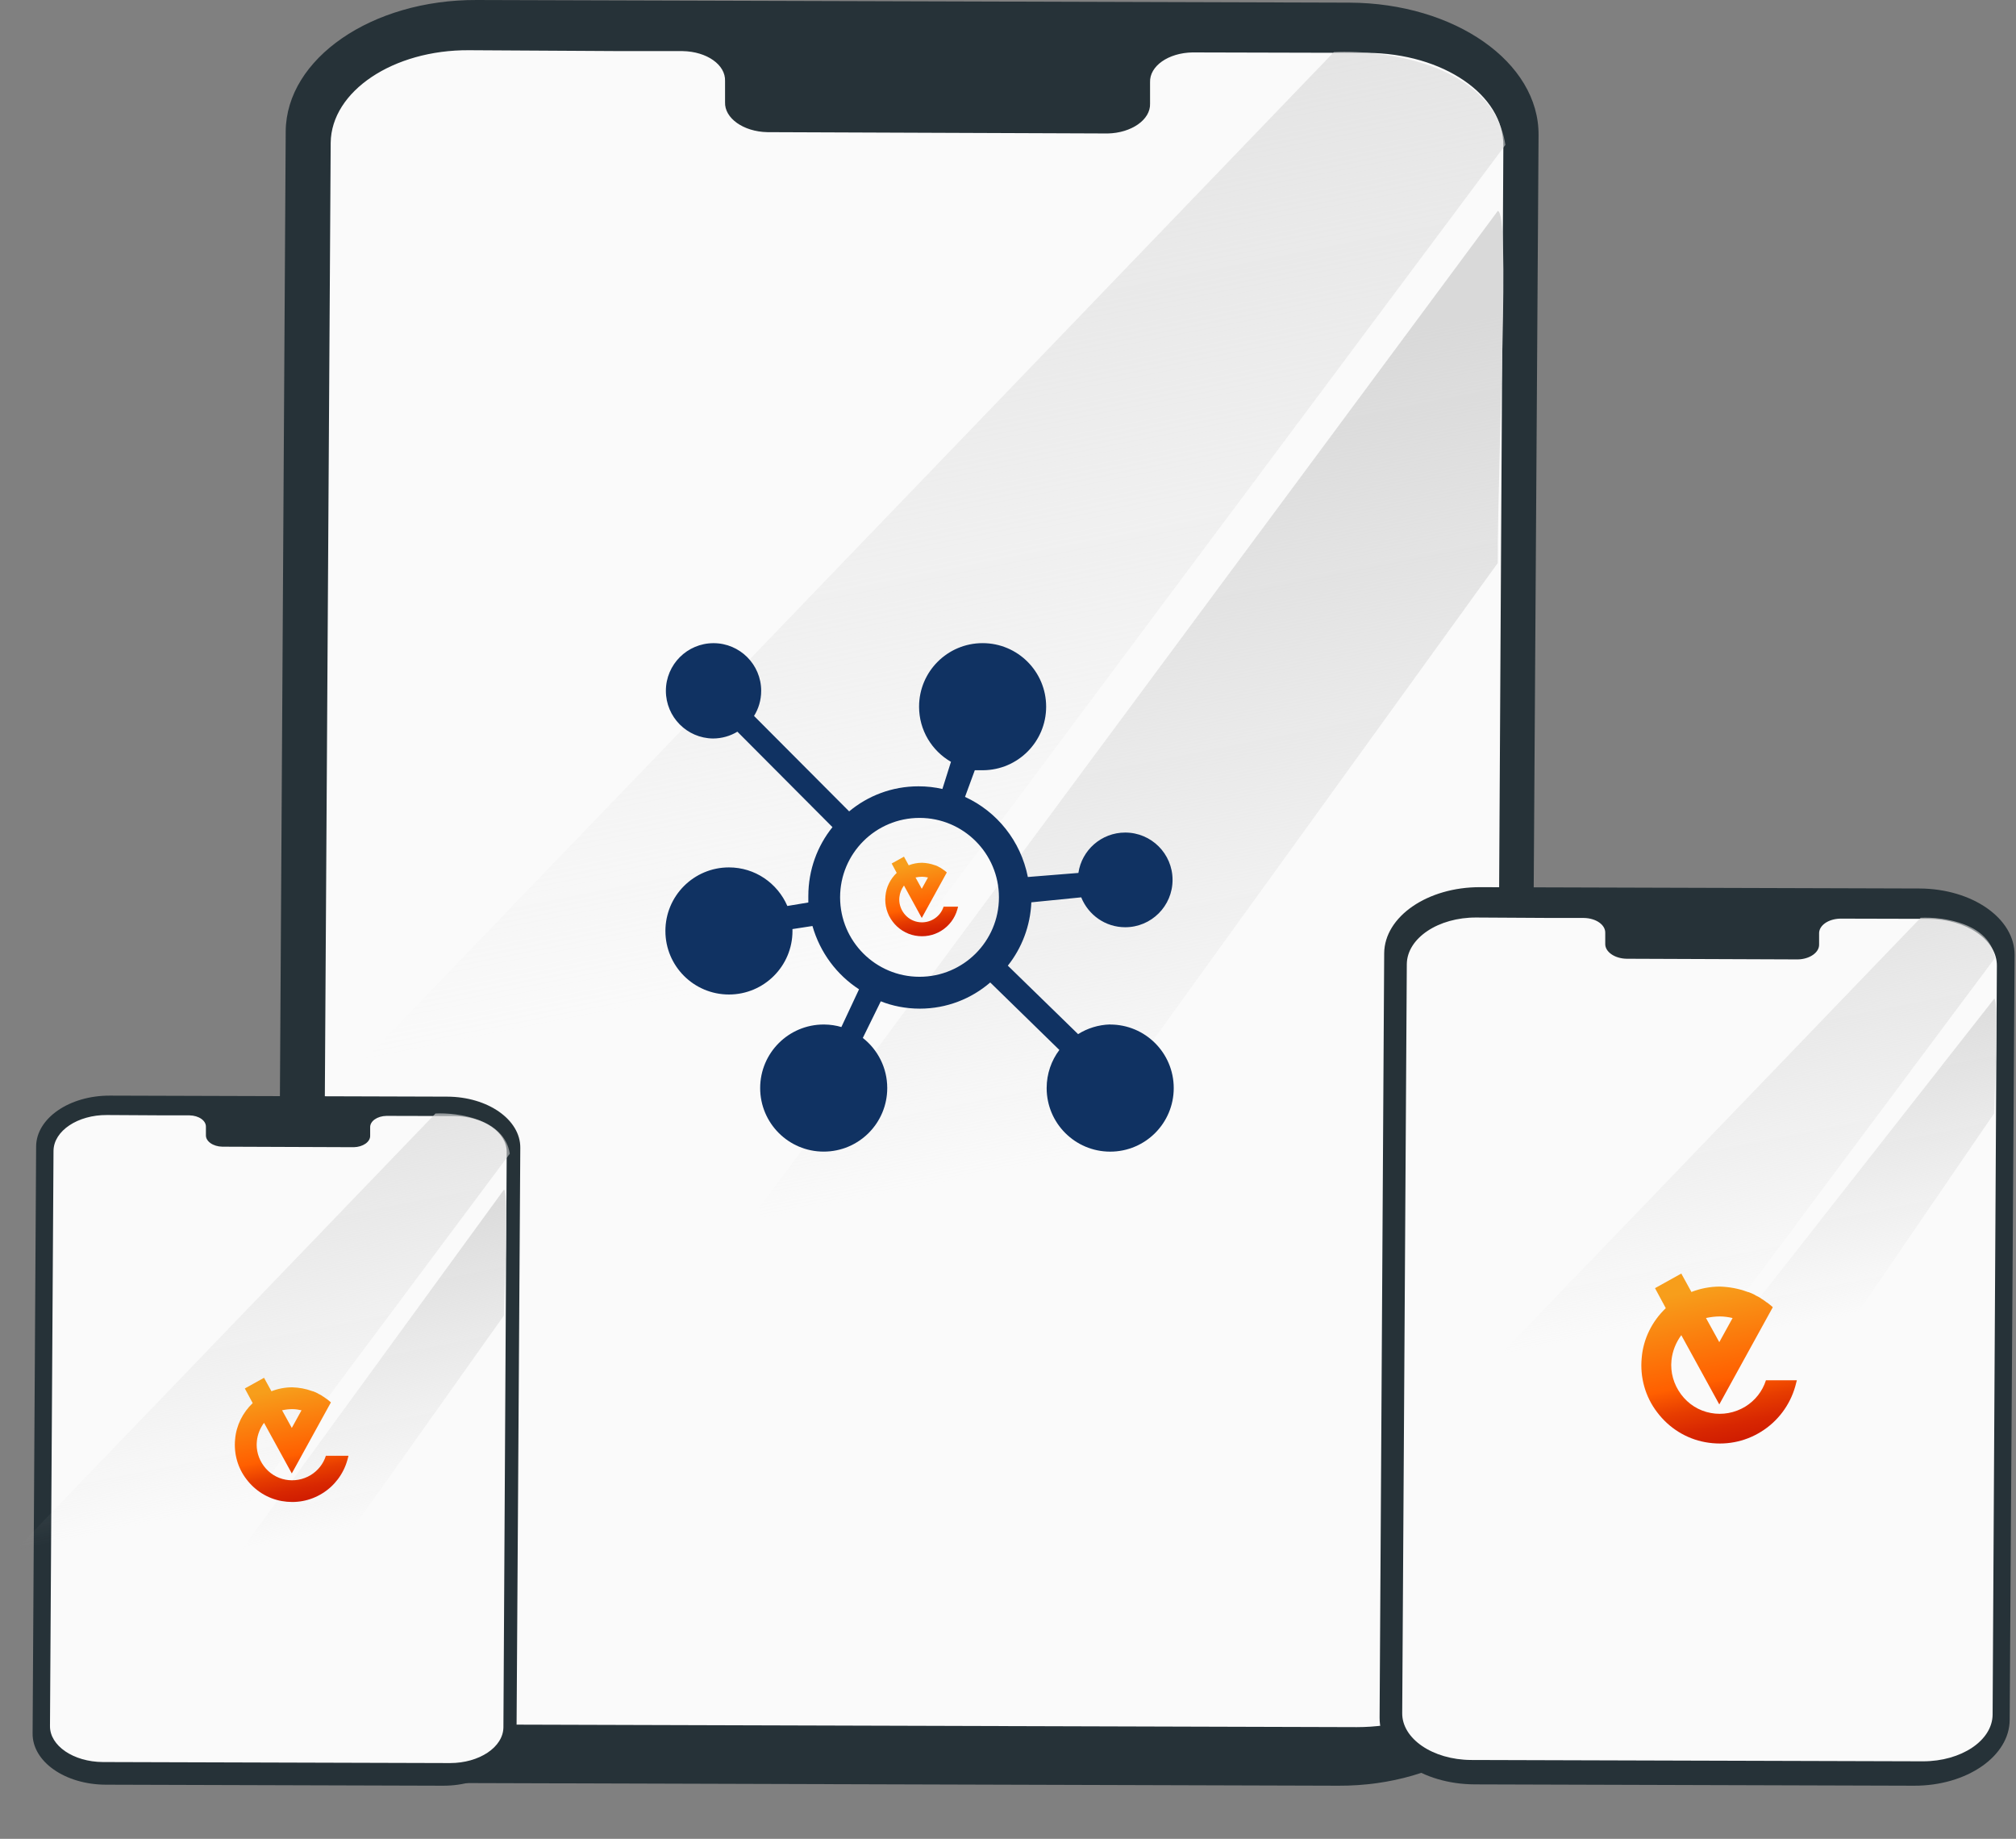 <svg width="579" height="528" viewBox="0 0 579 528" fill="none" xmlns="http://www.w3.org/2000/svg">
<rect x="0" y="0" width="579" height="528" fill="#808080" stroke="none"/>
<path d="M384.403 512.746L133.726 511.987C103.585 511.86 79.248 494.912 79.435 473.917L82.056 37.691C82.243 16.822 106.768 -0.126 136.909 0.001L387.586 0.76C417.727 0.886 442.064 17.834 441.877 38.83L439.069 475.055C439.069 495.924 414.544 512.872 384.403 512.746Z" fill="#263238"/>
<path d="M392.641 15.18L342.468 15.053C335.541 15.18 330.112 18.974 330.299 23.654V29.725C330.487 34.405 324.87 38.199 318.131 38.325L220.406 37.946C213.479 37.819 208.05 33.899 208.237 29.345V23.274C208.424 18.595 202.995 14.8 196.068 14.674H178.471L134.663 14.421C112.946 14.294 95.161 26.183 94.974 40.981L92.353 468.353C92.166 483.025 109.764 495.04 131.668 495.167L389.646 495.926C411.362 495.926 429.147 484.163 429.335 469.365L431.768 41.993C431.955 27.195 414.358 15.306 392.641 15.18Z" fill="#FAFAFA"/>
<path d="M549.678 512.746L423.542 512.364C408.375 512.3 396.129 503.772 396.223 493.208L397.542 273.707C397.636 263.206 409.977 254.678 425.143 254.742L551.279 255.123C566.446 255.187 578.692 263.715 578.598 274.28L577.185 493.78C577.185 504.281 564.844 512.809 549.678 512.746Z" fill="#263238"/>
<path d="M553.819 263.837L528.573 263.774C525.088 263.837 522.356 265.747 522.45 268.101V271.156C522.544 273.511 519.718 275.42 516.327 275.484L467.153 275.293C463.668 275.229 460.936 273.256 461.03 270.965V267.911C461.125 265.556 458.393 263.647 454.907 263.583H446.052L424.009 263.456C413.082 263.392 404.133 269.374 404.038 276.82L402.719 491.866C402.625 499.249 411.48 505.295 422.502 505.358L552.312 505.74C563.239 505.74 572.188 499.821 572.283 492.375L573.507 277.33C573.601 269.883 564.746 263.901 553.819 263.837Z" fill="#FAFAFA"/>
<path d="M127.219 512.746L30.345 512.453C18.697 512.404 9.291 505.854 9.364 497.741L10.377 329.161C10.449 321.096 19.927 314.546 31.575 314.595L128.449 314.888C140.097 314.937 149.502 321.487 149.43 329.601L148.345 498.18C148.345 506.245 138.867 512.795 127.219 512.746Z" fill="#263238"/>
<path d="M130.403 320.46L111.013 320.411C108.337 320.46 106.238 321.926 106.311 323.734V326.081C106.383 327.889 104.213 329.355 101.608 329.404L63.842 329.258C61.165 329.209 59.067 327.694 59.14 325.934V323.588C59.212 321.779 57.114 320.313 54.437 320.264H47.636L30.707 320.166C22.314 320.118 15.441 324.712 15.369 330.431L14.356 495.589C14.284 501.259 21.084 505.902 29.549 505.951L129.245 506.245C137.638 506.245 144.511 501.699 144.583 495.98L145.524 330.822C145.596 325.103 138.795 320.509 130.403 320.46Z" fill="#FAFAFA"/>
<path d="M432.351 41.606C428.847 18.541 398.045 14.235 383.082 14.964L95.129 314.23V493.425L432.351 41.606Z" fill="url(#paint0_linear_349_3859)"/>
<path d="M430.154 161.677C430.154 128.468 433.804 60.585 430.154 60.583L218.113 346.711L236.361 429.921L430.154 161.677Z" fill="url(#paint1_linear_349_3859)"/>
<path d="M146.413 331.279C144.896 321.287 131.552 319.421 125.07 319.737L0.332 449.376V527.002L146.413 331.279Z" fill="url(#paint2_linear_349_3859)"/>
<path d="M144.731 377.732C144.572 377.416 146.311 341.602 144.731 341.601L63.373 453.278L60.781 495.983L144.731 377.732Z" fill="url(#paint3_linear_349_3859)"/>
<path d="M572.956 275.073C571.439 265.082 558.095 263.216 551.613 263.532L426.875 393.171V470.797L572.956 275.073Z" fill="url(#paint4_linear_349_3859)"/>
<path d="M572.734 319.672C572.576 319.357 574.315 286.789 572.734 286.788L488.785 393.789V442.329L572.734 319.672Z" fill="url(#paint5_linear_349_3859)"/>
<path d="M93.573 418.076C92.842 420.341 91.314 422.274 89.254 423.54C87.061 424.873 84.469 425.34 82.01 424.873C79.485 424.407 77.292 423.007 75.764 420.941C74.235 418.875 73.504 416.343 73.77 413.811C73.969 411.878 74.701 410.079 75.83 408.546L83.805 423.074C87.526 416.276 91.314 409.479 95.035 402.681C94.703 402.348 94.304 402.081 93.905 401.748C93.839 401.682 93.839 401.682 93.772 401.682C93.507 401.482 93.174 401.215 92.842 401.015C92.776 401.015 92.776 400.949 92.709 400.949C92.643 400.882 92.51 400.815 92.443 400.749C92.111 400.549 91.779 400.349 91.447 400.215C91.38 400.149 91.314 400.149 91.247 400.082C90.848 399.882 90.45 399.682 90.051 399.549C89.985 399.549 89.918 399.482 89.785 399.482C89.719 399.482 89.652 399.416 89.586 399.416C87.792 398.749 85.865 398.416 83.937 398.35C81.877 398.35 79.817 398.749 77.957 399.482L75.83 395.617L70.315 398.683L72.574 402.881C69.717 405.614 67.856 409.279 67.524 413.277C67.125 417.343 68.255 421.474 70.78 424.74C73.239 428.005 76.827 430.271 80.881 431.004C84.934 431.737 89.054 431.004 92.576 428.805C96.032 426.672 98.623 423.274 99.753 419.275C99.886 418.875 99.952 418.409 100.085 418.009H93.573V418.076ZM83.937 404.614C84.801 404.614 85.732 404.747 86.596 404.947C85.665 406.613 84.735 408.346 83.805 410.012L81.013 404.947C81.944 404.747 82.941 404.614 83.937 404.614Z" fill="url(#paint6_linear_349_3859)"/>
<path d="M270.991 260.372C270.522 261.824 269.543 263.062 268.223 263.873C266.818 264.727 265.157 265.026 263.582 264.727C261.964 264.428 260.559 263.532 259.58 262.208C258.601 260.884 258.132 259.262 258.302 257.639C258.43 256.401 258.899 255.248 259.622 254.266L264.732 263.574C267.116 259.219 269.543 254.864 271.927 250.509C271.714 250.295 271.459 250.124 271.203 249.911C271.161 249.868 271.161 249.868 271.118 249.868C270.948 249.74 270.735 249.569 270.522 249.441C270.48 249.441 270.48 249.398 270.437 249.398C270.394 249.356 270.309 249.313 270.267 249.27C270.054 249.142 269.841 249.014 269.628 248.929C269.586 248.886 269.543 248.886 269.5 248.843C269.245 248.715 268.989 248.587 268.734 248.502C268.691 248.502 268.649 248.459 268.564 248.459C268.521 248.459 268.478 248.416 268.436 248.416C267.286 247.989 266.052 247.776 264.817 247.733C263.497 247.733 262.177 247.989 260.985 248.459L259.622 245.982L256.088 247.947L257.536 250.637C255.705 252.387 254.513 254.736 254.3 257.298C254.045 259.902 254.769 262.55 256.386 264.642C257.962 266.734 260.261 268.186 262.858 268.656C265.455 269.125 268.095 268.656 270.352 267.247C272.566 265.88 274.226 263.703 274.95 261.141C275.035 260.884 275.078 260.586 275.163 260.329H270.991V260.372ZM264.817 251.747C265.37 251.747 265.966 251.832 266.52 251.96C265.924 253.028 265.328 254.138 264.732 255.205L262.943 251.96C263.54 251.832 264.178 251.747 264.817 251.747Z" fill="url(#paint7_linear_349_3859)"/>
<path d="M507.152 396.419C506.152 399.52 504.06 402.164 501.241 403.897C498.24 405.721 494.694 406.359 491.329 405.721C487.874 405.083 484.873 403.167 482.782 400.34C480.69 397.513 479.69 394.048 480.053 390.583C480.326 387.938 481.327 385.476 482.872 383.378L493.785 403.259C498.877 393.957 504.06 384.655 509.153 375.353C508.698 374.897 508.152 374.532 507.607 374.076C507.516 373.985 507.516 373.985 507.425 373.985C507.061 373.712 506.606 373.347 506.152 373.073C506.061 373.073 506.061 372.982 505.97 372.982C505.879 372.891 505.697 372.8 505.606 372.709C505.151 372.435 504.697 372.161 504.242 371.979C504.151 371.888 504.06 371.888 503.969 371.797C503.424 371.523 502.878 371.249 502.333 371.067C502.242 371.067 502.151 370.976 501.969 370.976C501.878 370.976 501.787 370.885 501.696 370.885C499.241 369.973 496.604 369.517 493.967 369.425C491.148 369.425 488.329 369.973 485.782 370.976L482.872 365.687L475.325 369.881L478.417 375.627C474.506 379.366 471.96 384.381 471.506 389.853C470.96 395.416 472.506 401.07 475.961 405.539C479.326 410.007 484.236 413.108 489.784 414.111C495.331 415.114 500.968 414.111 505.788 411.101C510.517 408.183 514.063 403.532 515.609 398.061C515.791 397.513 515.882 396.875 516.064 396.328H507.152V396.419ZM493.967 377.998C495.149 377.998 496.422 378.18 497.604 378.454C496.331 380.734 495.058 383.105 493.785 385.385L489.965 378.454C491.238 378.18 492.602 377.998 493.967 377.998Z" fill="url(#paint8_linear_349_3859)"/>
<path d="M318.832 294.157C315.438 294.257 312.299 295.261 309.635 296.939L289.453 277.277C293.413 272.286 295.913 265.973 296.205 259.093L310.529 257.661C312.582 262.734 317.463 266.246 323.166 266.246C330.675 266.246 336.761 260.161 336.761 252.652C336.761 245.143 330.675 239.057 323.166 239.057C316.332 239.057 310.684 244.093 309.717 250.654L295.201 251.821C293.157 241.457 286.323 233.026 277.154 228.82L279.964 221.165H282.336C292.363 221.092 300.456 212.953 300.456 202.917C300.456 192.835 292.29 184.669 282.208 184.669C272.126 184.669 263.96 192.835 263.96 202.917C263.96 209.687 267.646 215.599 273.121 218.747L270.657 226.548C268.586 226.055 266.214 225.782 263.778 225.782C256.205 225.782 249.271 228.482 243.879 232.98L216.561 205.572C217.848 203.528 218.614 201.037 218.614 198.364C218.614 190.809 212.483 184.678 204.928 184.678C197.374 184.678 191.242 190.809 191.242 198.364C191.242 205.873 197.292 211.977 204.782 212.05C207.346 212.041 209.746 211.329 211.78 210.097L239.088 237.506C234.764 242.871 232.154 249.768 232.154 257.287C232.154 257.424 232.154 257.56 232.154 257.697C232.154 258.226 232.154 258.683 232.154 259.139L226.132 260.142C223.277 253.573 216.835 249.066 209.353 249.066C199.271 249.066 191.105 257.232 191.105 267.314C191.105 277.396 199.271 285.562 209.353 285.562C219.435 285.562 227.601 277.396 227.601 267.314C227.601 267.131 227.601 266.958 227.592 266.776L233.34 265.891C235.548 273.582 240.348 279.923 246.716 284.066L241.643 294.905C240.174 294.458 238.477 294.193 236.725 294.175C236.671 294.175 236.616 294.175 236.57 294.175C226.488 294.175 218.322 302.341 218.322 312.423C218.322 322.505 226.488 330.671 236.57 330.671C246.652 330.671 254.818 322.505 254.818 312.423C254.818 306.583 252.072 301.374 247.802 298.034L252.966 287.514C256.287 288.846 260.147 289.622 264.179 289.622C271.907 289.622 278.969 286.784 284.398 282.104L304.252 301.483C301.971 304.494 300.602 308.308 300.602 312.432C300.602 322.514 308.768 330.68 318.85 330.68C328.932 330.68 337.098 322.514 337.098 312.432C337.098 302.35 328.932 294.184 318.85 294.184L318.832 294.157ZM236.716 321.529C231.68 321.529 227.592 317.441 227.592 312.405C227.592 307.368 231.68 303.281 236.716 303.281C241.753 303.281 245.84 307.368 245.84 312.405C245.84 317.441 241.753 321.529 236.716 321.529ZM264.088 280.471C251.488 280.471 241.278 270.261 241.278 257.661C241.278 245.061 251.488 234.851 264.088 234.851C276.688 234.851 286.898 245.061 286.898 257.661C286.898 270.261 276.688 280.471 264.088 280.471Z" fill="#103262"/>
<circle cx="238.631" cy="312.628" r="11.619" fill="#103262"/>
<defs>
<linearGradient id="paint0_linear_349_3859" x1="240.383" y1="-80.29" x2="308.63" y2="264.231" gradientUnits="userSpaceOnUse">
<stop stop-color="#D9D9D9"/>
<stop offset="1" stop-color="#D9D9D9" stop-opacity="0"/>
</linearGradient>
<linearGradient id="paint1_linear_349_3859" x1="325.023" y1="110.539" x2="366.646" y2="320.747" gradientUnits="userSpaceOnUse">
<stop stop-color="#D9D9D9"/>
<stop offset="1" stop-color="#D9D9D9" stop-opacity="0"/>
</linearGradient>
<linearGradient id="paint2_linear_349_3859" x1="63.255" y1="278.474" x2="92.819" y2="427.717" gradientUnits="userSpaceOnUse">
<stop stop-color="#D9D9D9"/>
<stop offset="1" stop-color="#D9D9D9" stop-opacity="0"/>
</linearGradient>
<linearGradient id="paint3_linear_349_3859" x1="99.188" y1="344.35" x2="117.219" y2="435.41" gradientUnits="userSpaceOnUse">
<stop stop-color="#D9D9D9"/>
<stop offset="1" stop-color="#D9D9D9" stop-opacity="0"/>
</linearGradient>
<linearGradient id="paint4_linear_349_3859" x1="489.797" y1="222.269" x2="519.361" y2="371.512" gradientUnits="userSpaceOnUse">
<stop stop-color="#D9D9D9"/>
<stop offset="1" stop-color="#D9D9D9" stop-opacity="0"/>
</linearGradient>
<linearGradient id="paint5_linear_349_3859" x1="527.192" y1="283.767" x2="545.223" y2="374.827" gradientUnits="userSpaceOnUse">
<stop stop-color="#D9D9D9"/>
<stop offset="1" stop-color="#D9D9D9" stop-opacity="0"/>
</linearGradient>
<linearGradient id="paint6_linear_349_3859" x1="80.007" y1="398.88" x2="87.431" y2="435.5" gradientUnits="userSpaceOnUse">
<stop stop-color="#F79E1B"/>
<stop offset="0.522" stop-color="#FF5F00"/>
<stop offset="0.532" stop-color="#FD5C00"/>
<stop offset="0.657" stop-color="#E73D00"/>
<stop offset="0.779" stop-color="#D82701"/>
<stop offset="0.896" stop-color="#CE1A01"/>
<stop offset="1" stop-color="#EB001B"/>
</linearGradient>
<linearGradient id="paint7_linear_349_3859" x1="262.298" y1="248.073" x2="267.055" y2="271.536" gradientUnits="userSpaceOnUse">
<stop stop-color="#F79E1B"/>
<stop offset="0.522" stop-color="#FF5F00"/>
<stop offset="0.532" stop-color="#FD5C00"/>
<stop offset="0.657" stop-color="#E73D00"/>
<stop offset="0.779" stop-color="#D82701"/>
<stop offset="0.896" stop-color="#CE1A01"/>
<stop offset="1" stop-color="#EB001B"/>
</linearGradient>
<linearGradient id="paint8_linear_349_3859" x1="488.587" y1="370.151" x2="498.747" y2="420.263" gradientUnits="userSpaceOnUse">
<stop stop-color="#F79E1B"/>
<stop offset="0.522" stop-color="#FF5F00"/>
<stop offset="0.532" stop-color="#FD5C00"/>
<stop offset="0.657" stop-color="#E73D00"/>
<stop offset="0.779" stop-color="#D82701"/>
<stop offset="0.896" stop-color="#CE1A01"/>
<stop offset="1" stop-color="#EB001B"/>
</linearGradient>
</defs>
</svg>
